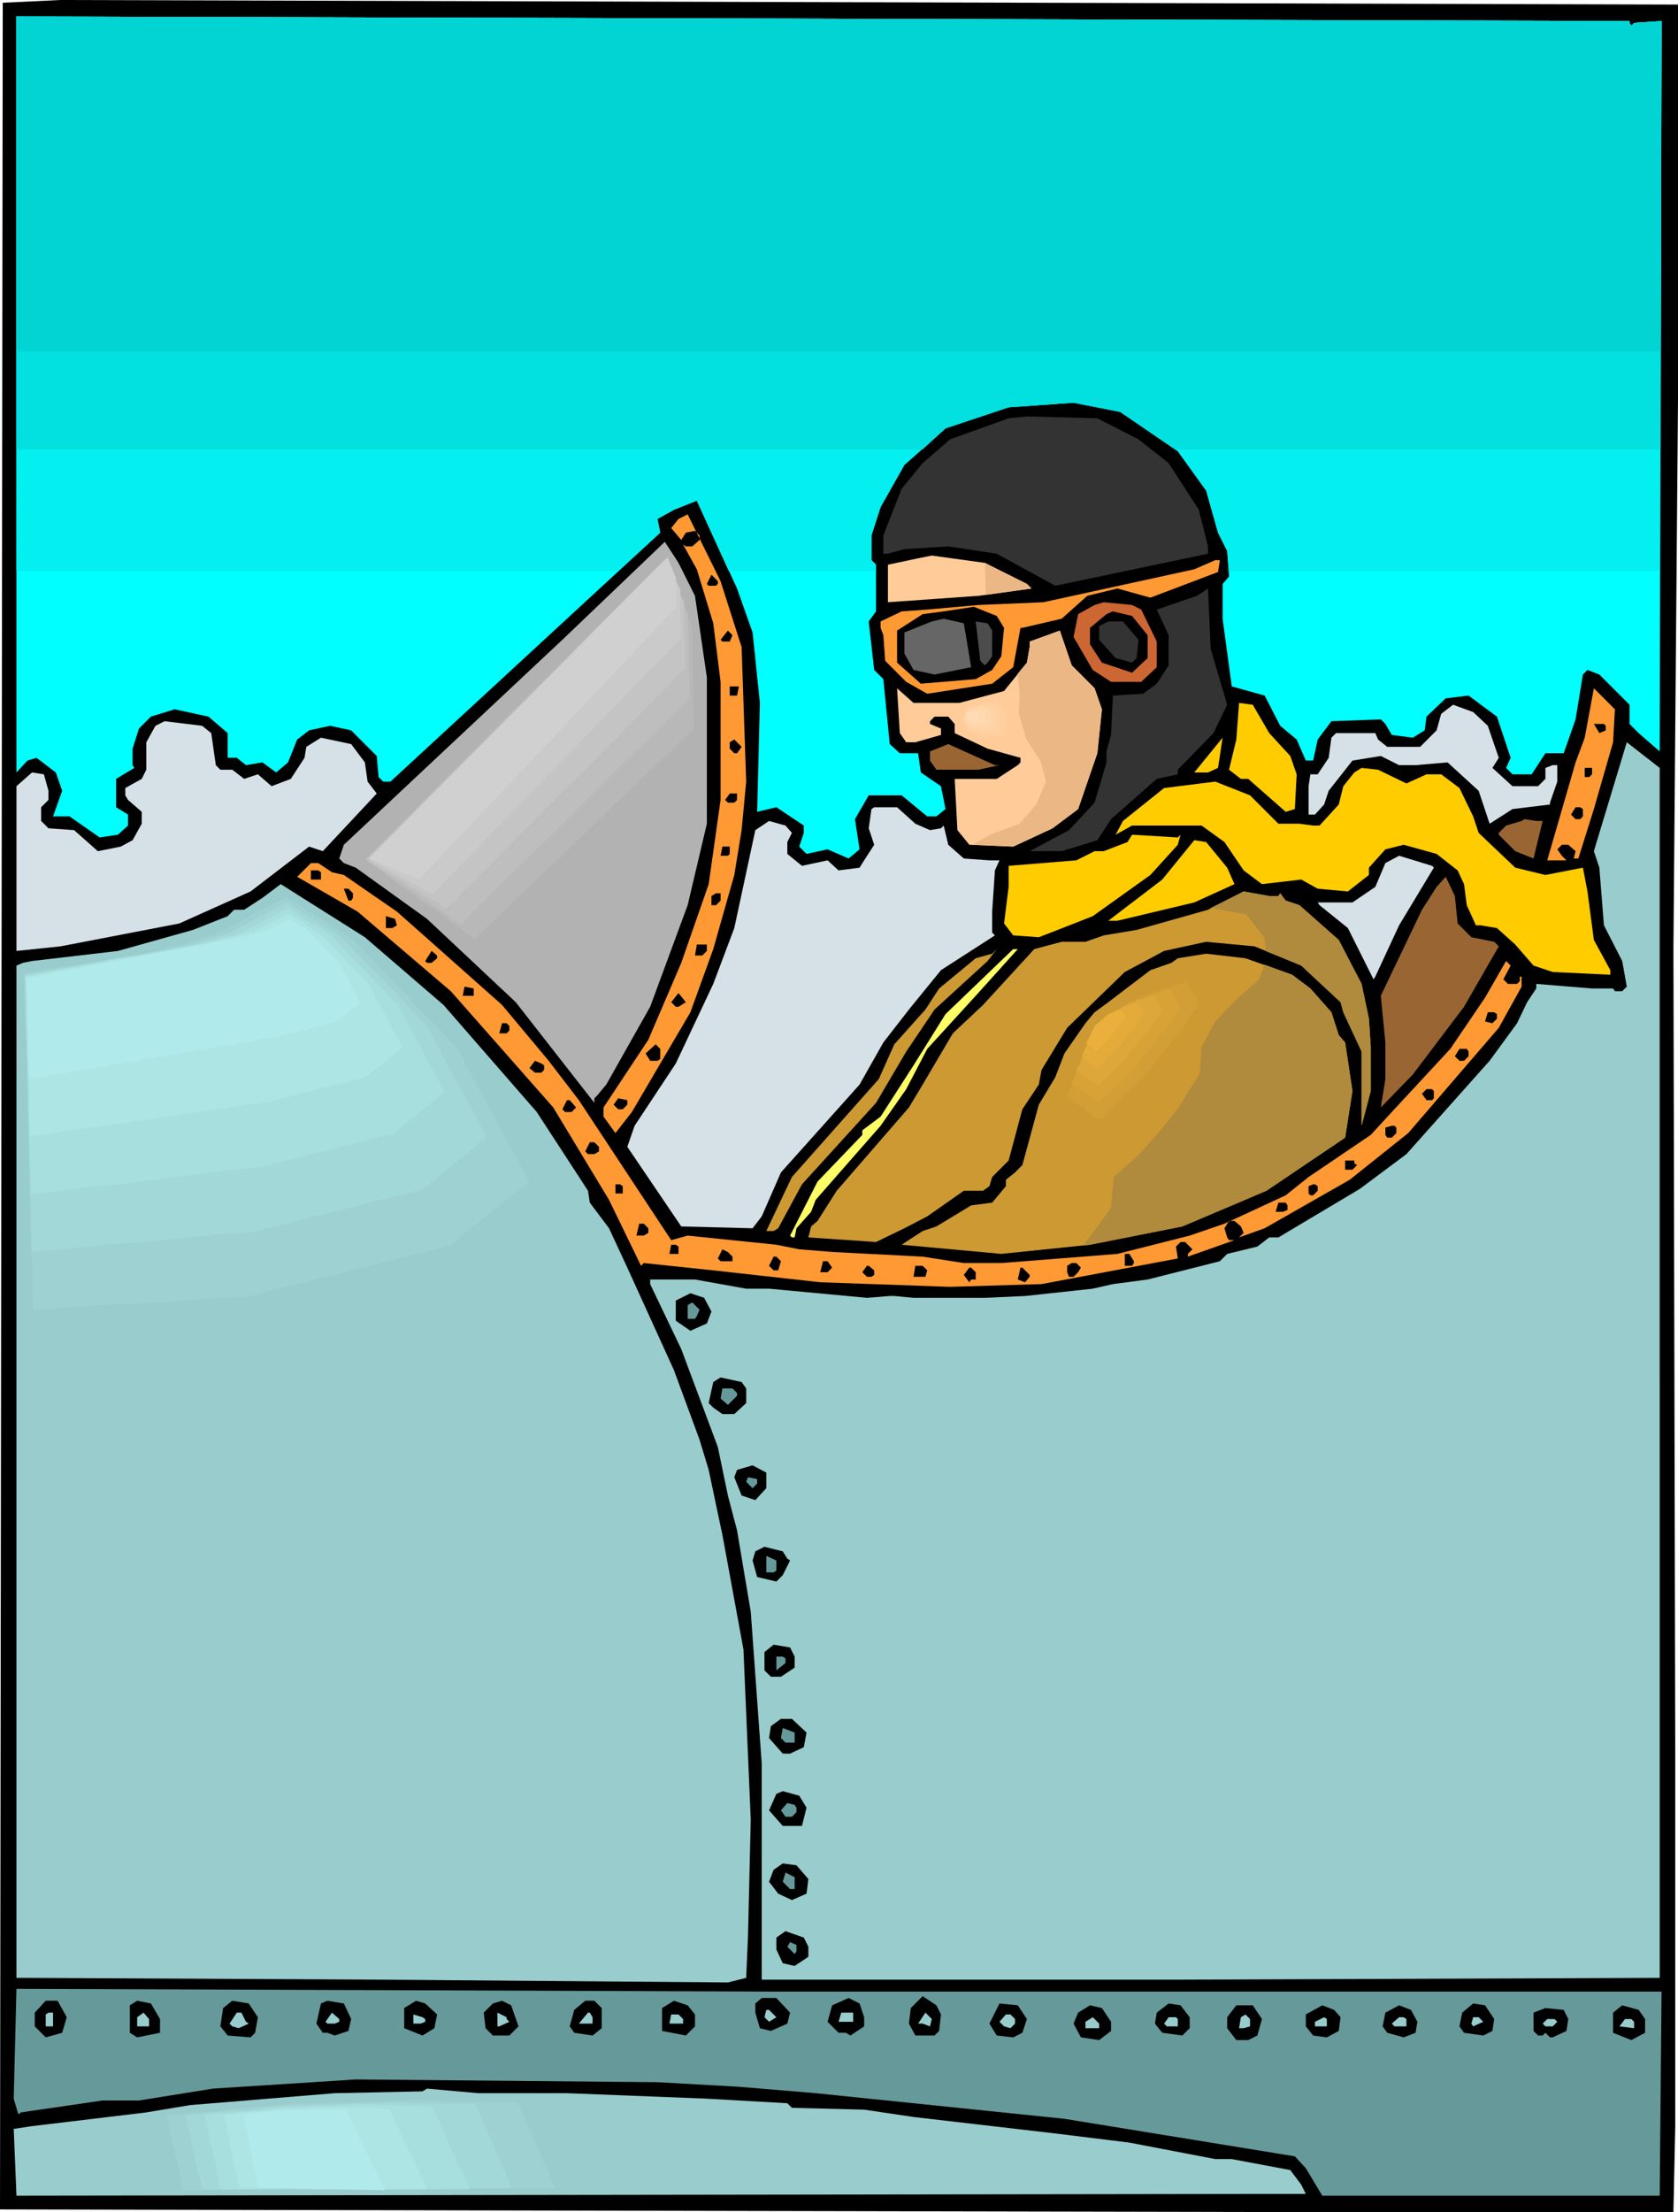 <svg xmlns="http://www.w3.org/2000/svg" fill-rule="evenodd" height="772.8" preserveAspectRatio="none" stroke-linecap="round" viewBox="0 0 1835 2417" width="6.111in"><style>.brush1{fill:#000}.pen1{stroke:none}.brush3{fill:#333}.brush4{fill:#f93}.brush5{fill:#b2b2b2}.brush6{fill:#fc9}.brush10{fill:#fc0}.brush11{fill:#d5e1e6}.brush12{fill:#9cc}.brush13{fill:#963}.brush14{fill:#c93}.brush16{fill:#699}.brush23{fill:#9ed2d2}.brush24{fill:#a3d8d8}.brush25{fill:#a7dede}.brush26{fill:#ade4e4}.brush27{fill:#b0eaea}.brush33{fill:#b08a3d}</style><path class="pen1 brush1" d="M1835 432v5l-5 600 2 879v407l-2 94h-384L0 2414 3 3l63-3 1769 5v427z"/><path class="pen1" style="fill:#0ff" d="m1782 25 2 3 3-3 30-2-2 798-23-20-10-10v-21l-33-33-13-5-5 5-8 49-13 37h-20l-15 23h-21l-7-7 5-11-15-45-31-23-25 3-21 20-2 15-13 8-23-3-7-12-5-5-54 2-15 20-5 23h-8l-10-23-18-15-17-33-36-10-10-74v-38l7-8-2-28-10-20-13-46-31-43-63-43-51-10-71 5-69 23-45 40-26 46-10 31v27l5 5v51l-8 11 6 53 10 10 7 71 11 10h20l3 21 22 15 5 25-10 8h-10l-28-23h-36l-15 26 5 33-12 10-23-10-23 5-8-8 5-15v-8l-30-20-21 5 3-119-8-77-17-48-44-96-25 10-18 10 3 15-295 272h-8l-5-5-2-23-28-28-23-5-23 5-13 10-10 25-13 11-15-11-18 3-10-8h-10v-27l-21-18-37-8-26 8-13 13-7 22v18l2 3-20 12v31l13 8v12l-11 10-20 3-33-23H58l10-28-7-20-21-16-10 3-12 13V18l1764 5v2z"/><path class="pen1 brush3" d="m1245 480 33 26 33 51 10 40v8l-167 35-64-35-53-8-48 3-18 5h-5v-20l20-51 23-28 30-26 64-23 20-2 77 2 45 23z"/><path class="pen1 brush4" d="m811 707 5 147-5 53-8 49-23 81-25 69-64 109-18 23-13-18v-10l49-74 36-84 30-86 13-92V745l-8-64-18-59-15-27 3 2h7l8-7v-5l-5-5-10 2-5 8-11-13 8-10 10-5 36 73 23 72z"/><path class="pen1 brush5" d="m760 651 13 89v160l-21 89-41 111-48 85-10 12-3 3v5l-86-110-97-91-78-56-13-5-5-5 5-15 239-224 112-107 15 23 18 36z"/><path class="pen1 brush6" d="m1123 638 5 5-58 8-99 7v-41l33-7 15-3 58 8 46 23z"/><path class="pen1 brush4" d="m1332 625-74 28-36-10-33 8-28 25-43 10h-2l-8 43-23 18-71 11-23-13-23-23-2-28-3-8v-7l23-11 28-2 56-5 71-3 165-36 23-10h5l-2 13z"/><path class="pen1 brush1" d="m785 638-2 2h-8l-2-2 5-10 7 7v3z"/><path class="pen1 brush3" d="m1342 770-15 31-39 40v5l-23 5-50 44-15 23-39 12h-35l43-23 28-30 13-44v-12l5-18 2-43 33-2 15-11 13-20v-33l-13-28 44-15 12-8 3 66 18 61z"/><path class="pen1" style="fill:#c63" d="m1248 666 17 35v28l-17 16h-33l-20-13-21-36 5-25 18-10 10-3 31 3 10 5z"/><path class="pen1 brush1" d="m1098 686-3 31-10 15-18 10-60 5-26-23v-35l28-18 23-3 33-5 25 10 8 13zm157 8v25l-17 16-33-11-13-20v-18l18-15 7-3 21 5 17 21z"/><path class="pen1" style="fill:#666" d="m1062 729-40 8-23-5-10-18v-23l30-12 13-3 22 5 8 48z"/><path class="pen1" style="fill:#4c4c4c" d="M1085 689v28l-5 7-3 3-5-5-5-43 13 2 5 8z"/><path class="pen1 brush3" d="m1245 699-2 20-5 5-18-5-18-20v-15l10-5h16l17 20z"/><path class="pen1 brush1" d="M798 701h-8l-2-2 8-10 5 5-3 7z"/><path class="pen1 brush6" d="m1197 752 8 23-5 48-21 61-28 21-43 20-48-2-13-16-3-56h46l23-15 3-3v-5l-36-10-36-17v-10l-7-8h-15l-5 5v3l12 5v7l-28 8h-10l-7-10-3-49 18 16h50l49-13 25-31 3-17v-6l33-12 13 38 25 25z"/><path class="pen1 brush1" d="M806 760h-8v-10h10l-2 10z"/><path class="pen1 brush4" d="m1764 811-21 73-17 54h-5l2-8-8-7h-7l-5 5 5 7 5 5h-21l31-107 10-27 10-54 23 23-2 36z"/><path class="pen1 brush10" d="m1388 801 23 25 7 20-2 38-10 3-41-36h-8l-13-10 8-33 3-40 15 2 18 31z"/><path class="pen1 brush11" d="m1627 793 12 35-5 8-2 3 22 20h28l8-8v-12l8-3h5v18l-8 23v2l-41 5-25 16-12-36-34-31-35 3h-18l-20-10-31 5-26 33-5 15-10 11h-7v-31l2-13h8l12-18 3-22 5-5h43l3 7 10 8h36l18-18 5-18 13-10 22 8 16 15zm-1396 8 5 35 5 5h13l13 10 15-5 15 13 21-8 15-23 2-12 16-10 33 7 15 20 3 21 10 13-59 63-15-5-64 49-78 35-130 25-48 5V859l17-15 13 2 5 18v10l-8 8v15l8 8 28 2 26 23 25-5 13-7 10-18v-13l-15-13-3-5v-8l18-10 5-10v-30l10-18 10-5 41 5 10 8z"/><path class="pen1 brush1" d="M1756 793v5l-7 3-6-10h11l2 2z"/><path class="pen1 brush10" d="M1321 844h-15l31-38-5 33-11 5z"/><path class="pen1 brush1" d="M806 823h-3l-5-5v-7l5-3 8 8-5 7z"/><path class="pen1 brush12" d="M1815 1507v654l-532 2H833v-236l-12-166-15-89-10-38-11-53-40-107-34-71v-5h49l56 10h25l107 10 25-2h5l21 2h78l44-2 74-8 22-5 38-5 79-20 8-8 33-8 13-10h10l89-53 51-38 91-102 30-41 11-23 10-15v-5l61 5h23l2 3h8l5-5-5-28-20-39-5-63-6-18 36-119 36 28v668z"/><path class="pen1 brush13" d="m1093 836-23 5h-46l-7-10v-10l20-8 51 23h5z"/><path class="pen1 brush10" d="m1538 856 22-10h16l20 15 15 31 6 18 40 38 33 8 41-8 5 26 7 53 18 33v5l-63-3-21-7-20-23-20-18-18-3h-5l-10-22-3-23-7-15-23-18-36-10-20 5-18 20v8l-23 18-33-3-18-10-43 5-20-15-21-31-25-18h-76l-18 10 8-15 45-36 56-7 38 15 31 31h23l15 2h7l21-23 5-20 12-15 8-5 18 2 31 15z"/><path class="pen1 brush1" d="m1741 846-3 3h-5v-10h8v7zm-935 28-3 3h-7l-3-3 5-7h8v7z"/><path class="pen1 brush11" d="m1001 900 16 7 12-2 3-3 5 21 17 15 28 2h11l-5 11-3 45v23l3 3-59 38-35 43-28 36-26 46-86 96-21 48-10 13-78-2-59-87 8-23 45-68 41-87 23-61 23-107 15-10 18 5 7 8-5 10v13l16 13 28-6 12 11 23-3 5-8 11-17-6-18 3-21 3-2h25l20 18z"/><path class="pen1 brush1" d="M1731 884v8l-3 3h-5l-5-5 5-8h5l3 2z"/><path class="pen1 brush13" d="m1687 897-10 41-20-8-18-18v-2l8-8 17-5 3-2 13 2h7z"/><path class="pen1 brush10" d="m1291 912-3 11-30 33-63 45-46 18-13 5-28-2-10-13 5-40v-23l74-6 20-10h10l26-10 5-8 50 3 3-3zm51 36 8 18-44 20-63 15-21 5h-10l59-45 35-43 13 2 23 28z"/><path class="pen1 brush1" d="m798 933-2 2h-8l2-10h8v8z"/><path class="pen1 brush11" d="m1568 948-38 63-26 56-2 3-28-56-31-25-2-3h38l25-17 11-26 15-8 36 11 2 2z"/><path class="pen1 brush4" d="m363 953 13 3 58 40 26 23 89 79 51 61 33 43 101 153 18-5 97 10 25 5 38 3 97 5 45 7h41l64-5 63-5 79-20 38-13 67-31 25-20 68-46 23-25 64-69 38-56 23-40 5 5-8 15 5 5h10l3-3v-5h2v11l-25 45-99 115-64 51-93 53-28 10 5-5-3-7-7-6h-6l-5 8 3 10 2 3h6l-51 18v-3l5-5-8-8h-5l-5 5 2 13-149 28-100 3-142-5-117-13-76-8-3 3-35-72-61-101-112-127-102-87-66-38 15-15h8l15 10z"/><path class="pen1 brush1" d="M351 953v8h-11v-10h8l3 2z"/><path class="pen1 brush13" d="m1594 1009 15 15 25 5 5 5-38 66-56 74-35 36 5-31v-40l-5-51 45-94 16-25 10-11 10 21 3 30z"/><path class="pen1 brush12" d="m485 1098 102 117 56 86 2 13 21 28 20 43 51 112 28 76 10 33 8 38 7 33 23 125 8 186-3 127-2 46-20 5-374-3-394-2H18V1055l7-3 10-2 94-11 82-23 38-15 7-7h11l20-13 20-15 92 58 86 74z"/><path class="pen1 brush1" d="M386 976v5l-2 3h-3l-5-13h5l5 5z"/><path class="pen1 brush14" d="m1398 979 2-3 6 8 15 5 43 38 25 48 8 38 2 31v48l-10 38v-81l-20-43-3-11-43-40-51-21-53-5-46 10-43 23-63 61-28 46-3 16-18 27-15 56-18 18-3 10-7 5h-21l-40 28-25 13-31 15-74-5 3-12 7-6 21-33 79-91 15-25 33-56 33-31 56-61 30-8h26l20-7 36-6 78-22 39-20 28 5h10z"/><path class="pen1 brush1" d="m788 984-5 5h-5v-10l5-3h5v8zm-354 27-5 3h-7v-13l10 3 2 7zm339 28-5 5h-8l2-12h11v7z"/><path class="pen1 brush14" d="m1022 1103-31 46-33 56-81 89-26 48-5 3h-8l28-59 95-107 17-38 34-38 15-23 40-33 18-5 5-5-10 13-58 53z"/><path class="pen1" style="fill:#ff6" d="m1067 1088-53 58-23 44-28 40-71 81-5 13-16 18-2 10h-3l-2-2 30-59 49-51v-5l20-15 36-56 35-56 74-71h5l-46 51z"/><path class="pen1 brush1" d="m478 1047-6 5h-5l-2-2 7-11 6 5v3z"/><path class="pen1 brush14" d="m1413 1065 20 15 23 26 8 25 7 8 8 53-8 51-86 58-92 39-101 20-97 10-109-10 23-15 15-5 38-23 23-3 15-18v-7l10-8 8-8 18-66 18-30 10-26 23-33 10-12 15-11 46-35 23-8 7-5 31-5 43 5 51 18z"/><path class="pen1 brush1" d="M518 1088h-12l2-10 10 2v8zm224 12h-3l-5-5 8-10 8 10-8 5zm895 8v5l-5 5-8-2 3-10h7l3 2zm-1080 13v5l-3 3h-8l3-11h5l3 3zm165 36-3 2h-8l-5-8 11-10 5 5v11zm884-8v5l-5 5h-5l-5-5 5-8h8l2 3zm-1011 15v5l-3 3h-7l-6-5 6-8 7 3 3 2zm973 28v8l-2 2h-6l-5-7 5-5h6l2 2zm-882 15-5 5h-5l-5-5 5-7 10 2v5zm-56 3-2 2-3 3h-7l-3-3 5-10h3l7 8zm897 22v6l-5 5h-5l-2-3v-8l7-2h3l2 2zm-872 21v5l-5 3h-7l-3-3 5-10h5l5 5zm826 18 3 2-5 5h-8v-10h10v3zm-800 25v8h-8v-10h5l3 2zm760 0v5l-5 5h-3l-2-2v-8l5-2h2l3 2zm-33 21v5l-5 2h-8l3-10h8l2 3zm-699 25v5l-5 3h-8l3-13h5l5 5zm33 20v8h-10l2-10h5l3 2zm59 11v5h-13l-3-3 5-10 6 3 5 5zm439 5v2l-2 3h-8v-13h5l5 8zm-386 0-3 10h-5l-5-5 5-10h3l5 5zm56 7-3 3-2 2h-8l3-12h5l5 7zm272 0-3 5-5 5h-5l-2-5v-7l5-3h5l5 5zm-226 3v5l-3 2h-5l-5-5 5-7h2l6 5zm58 0-2 7h-13l2-12h8l5 5zm53 2v8h-5l-2 3-6-8 6-8h2l5 5zm59 3v2l-5 6-8-3 3-13h2l8 8zm-348 40-5 13-18 8-16-11v-22l16-8 15 5 8 15z"/><path class="pen1 brush16" d="m762 1438-2 3h-8v-15l5-3 8 8-3 7z"/><path class="pen1 brush1" d="M816 1517v16l-13 12h-13l-10-7-5-5 5-23 8-5 23 5 5 7z"/><path class="pen1 brush16" d="M806 1522v3l-10 10-8-7 2-11h11l5 5z"/><path class="pen1 brush1" d="m838 1626-12 13-15-5-8-20 3-8 17-5 15 8v17z"/><path class="pen1 brush16" d="m828 1621-5 5-7-7 2-5 10 2v5z"/><path class="pen1 brush1" d="m861 1703 3 2-8 16-7 7-21-5-5-18 3-10 10-5 20 5 5 8z"/><path class="pen1 brush16" d="m849 1716-3 2h-8v-18l11 5v11z"/><path class="pen1 brush1" d="M869 1810v12l-15 10h-11l-7-7v-20l10-8 18 3 5 10z"/><path class="pen1 brush16" d="M859 1812v5l-10 8v-15h7l3 2z"/><path class="pen1 brush1" d="m882 1893-3 16-15 7h-8l-15-17 2-13 11-8h12l16 15z"/><path class="pen1 brush16" d="M869 1904h-10l-5-5 2-11 13 5v11z"/><path class="pen1 brush1" d="m882 1975-5 20h-21l-15-17 8-18 7-3 18 5 8 13z"/><path class="pen1 brush16" d="M871 1975v5l-5 5h-7l-5-7 7-8 8 2 2 3z"/><path class="pen1 brush1" d="m884 2053-2 16-16 7-15-7-10-13 5-13 10-7 15 2 13 15z"/><path class="pen1 brush16" d="M869 2064h-5l-8-8 3-10 10 5v13z"/><path class="pen1 brush1" d="M884 2127v11l-15 10-13-3-7-15v-13l10-7 20 7 5 10z"/><path class="pen1 brush16" d="m871 2132-2 3-8-8 3-5 7 3v7zm275 44h671l-2 223h-369l-18-30-12-13-252-41-97-10-175-18-84-7-89-5-330-3-156 10-81 13h-40l-89 13-3 2-5-17 3-120 828 3h300z"/><path class="pen1 brush1" d="m1029 2201-2 18-5 5h-21l-7-13 2-17 13-13 15 10 5 10zm-165-2-3 12-18 8-12-3-5-17v-10l7-6h16l15 16zm81 5v10l-15 10-5-3h-8l-12-12 5-18 18-8 12 6 5 15zm-872 0-5 17-18 5-12-12v-15l12-13h13l10 18zm102 2v15l-25 5-8-5v-30l8-5 15 3 10 17zm107-2-3 17-5 5-25-2-8-10 3-20 10-8 18 3 10 15zm102 2-3 13-15 5-8-3h-5l-7-10 5-22 7-3 18 3 8 17zm94-5-3 15-13 8-20-8v-22l13-8 10 3 13 12zm89 13-10 10h-18l-8-8-2-17 10-10 10-3 10 5 8 23zm91-20v22l-10 8-20-3-5-7 5-18 12-10h10l8 8zm102 7v13l-10 10-26-5v-25l13-8 15 5 8 10zm363 5-5 15-10 5-18-2-8-13 11-22 20 2 10 15zm178-2v12l-8 8-22-3-8-10 2-12 13-10 13 2 10 13zm333 2-2 13-10 5-21-3-5-7 3-15 12-10 13 2 10 15zm-419 3v10l-13 10-20-3-8-15 5-12 13-8 13 3 10 15zm165-3-5 18-10 5h-13l-10-13v-12l10-13h18l10 15zm86-2-2 15-13 7-15-2-8-10v-13l18-10 13 5 7 8zm84 5-2 12-13 5-18-5-5-7 3-15 15-8 13 5 7 13zm249-3v15l-15 8-20-8v-22l10-8 18 5 7 10zm-84 0-2 13-15 7h-3l-5-5-3 3h-5l-5-5v-20l13-5 20 2 5 10z"/><path class="pen1 brush12" d="m849 2204-8 5-5-5 2-8h3l8 8zm-791 10h-8v-13l3-2h5v15zm105 0h-13v-10l7-5 6 7v8zm106-5 3 2-11 5-7-2-3-3 8-12h5l5 10zm102 0-5 2h-8l-2-2 7-10 8 7v3zm183-3 3 3-11 5h-2v-15l10 5v2zm94-2v7h-15l10-12h2l3 5zm285 5h-16l3-10h13v10zm84 5-8-3h-5l8-12 7 7-2 8zm-552-8v3l-5 2h-8v-10l10 3 3 2zm282 0v5h-15l2-10h8l5 5zm363 0v5l-5 5-7-2-5-5 7-8h5l5 5zm257 8-7 2h-5l2-12 5-3 5 5v8zm-165 2h-15v-7l8-5 7 7v5zm86-10v8h-12l-3-3 5-7h8l2 2zm163 8h-13v-5l10-5 3 2v8zm87-8v8h-13l-3-3 8-7h5l3 2zm84 3-11 5-2-3 2-7h6l5 5zm81 0-5 5h-8l-3-3 5-5h8l3 3zm84 0v7l-16-2 6-8h7l3 3zm-1167 78 153 6 88 5 5 5 79 2 54 8 155 18 81 10 94 18h18l64 12 12 16 5 10-1410 2-3-73 20-3 125-15 48-8 158-13 96-2 5-3 56 5h97z"/><path class="pen1" d="m1063 923 22-12 30-11 18-21 11-25-6-22-16-25-8-28 1-19-2-24 10-12 3-17v-6l33-12 13 38 25 25 8 23-5 48-21 61-28 21-43 20-45-2zm15-273-1-35 46 23 5 5-50 7z" style="fill:#ebb885"/><path class="pen1 brush6" d="m1108 806-23 4-25-6-9-16 6-17 39-9 11 17 1 27z"/><path class="pen1" style="fill:#ffcf9f" d="M1101 803h-5l-3 1h-2l-3 1h-5l-2 1-3-1-2-1h-3l-3-1-2-1h-3l-2-1-3-1-1-1-1-2-1-2-1-1-1-2-1-2-1-1-1-2v-2l1-2 1-1v-2l1-2 1-2v-2l1-2h4l4-1 4-1 5-1 4-1 4-1 4-1 4-1 1 2 2 2 1 2 1 1 1 2 1 2 1 2 2 2v17l1 3v3z"/><path class="pen1" style="fill:#ffd2a4" d="M1093 799h-2l-2 1h-4l-2 1h-4l-2 1-2-1h-2l-3-1-2-1h-2l-2-1h-2l-2-1-1-1-1-1-1-2-1-1-1-2v-1l-1-1-1-2v-1l1-2 1-1v-2l1-1v-2l1-1v-2l4-1h3l3-1 4-1 3-1h4l3-1 4-1 1 2 1 1v2l1 1 1 2 1 1 1 2 1 1v3l1 2v14z"/><path class="pen1" style="fill:#ffd5aa" d="M1086 796h-5l-2 1h-5l-1 1-2-1h-1l-2-1h-2l-2-1h-3l-2-1v-1l-1-1-1-1v-1l-1-1-1-1v-1l-1-2v-1l1-1v-1l1-1v-1l1-2v-2l3-1h3l2-1h3l3-1 3-1h2l3-1 1 1v2l1 1 1 1 1 1v1l1 2 1 1v11l1 2v2z"/><path class="pen1" style="fill:#ffd8af" d="M1078 792h-2l-1 1h-10l-1-1h-2l-2-1h-1v-1l-1-1-1-1v-1l-1-1v-1h-1v-1l1-1v-2l1-1v-1l1-1 2-1h3l2-1h2l2-1h2l2-1 1 1v1l1 1v1l1 1 1 1 1 1v11z"/><path class="pen1" style="fill:#ffdab4" d="M1071 789h-6l-6-1-3-4 2-4 10-3 2 5 1 7z"/><path class="pen1 brush12" d="m37 1493-11-431 116-17 79-23 91-48 88 57 131 136 94 173-103 82-261 66-224 5z"/><path class="pen1 brush23" d="m36 1431-1-46-2-46-1-46-1-46-1-46-1-46-2-46-1-46 18-3 18-3 18-2 17-3 18-3 18-3 18-3 17-3 9-2 8-3 9-2 8-2 9-3 8-2 8-3 9-2 10-5 9-5 10-5 9-6 10-5 10-5 9-5 10-5 9 6 10 6 9 6 10 6 9 6 9 6 10 6 9 6 14 15 14 14 14 15 13 14 14 15 14 14 14 15 14 14 10 18 10 19 10 18 10 19 10 18 10 18 10 19 10 18-11 9-11 9-11 8-11 9-11 9-11 9-10 8-11 9-28 7-28 7-28 7-27 7-28 7-28 7-28 7-27 7-30 1-29 2-29 2-29 2-29 1-30 2-29 2-29 2z"/><path class="pen1 brush24" d="m35 1368-1-38-1-38-1-38-1-38-1-38-1-38-1-38-1-37 21-4 21-4 21-3 21-4 21-4 21-3 21-4 21-3 7-2 7-2 7-2 6-2 7-2 7-2 7-2 7-2 8-4 8-5 8-4 8-4 8-4 8-5 8-4 8-4 8 5 7 5 8 5 8 5 7 5 8 5 8 5 7 5 12 12 11 12 12 11 11 12 12 12 11 12 11 12 12 12 8 15 8 15 8 16 9 15 8 15 8 15 8 15 8 15-8 7-9 8-9 7-9 7-9 7-9 8-9 7-9 7-23 6-23 5-23 6-22 6-23 5-23 6-23 6-23 6-30 2-31 3-30 3-31 3-30 2-30 3-31 3-30 3z"/><path class="pen1 brush25" d="m34 1305-1-30-1-30-1-30v-30l-1-29-1-30-1-30v-30l24-4 24-5 24-4 24-5 24-4 25-4 24-5 24-4 5-2 6-1 5-2 6-1 5-2 6-1 5-2 6-1 6-4 6-3 6-3 7-4 6-3 6-3 6-4 7-3 6 4 6 4 6 4 6 4 6 3 6 4 6 4 6 4 9 10 9 9 9 9 9 10 9 9 9 9 9 10 9 9 6 12 7 12 6 12 7 12 6 12 7 12 6 11 6 12-7 6-7 6-7 5-7 6-7 6-7 5-7 6-7 6-18 4-18 5-18 4-18 5-18 4-18 5-17 4-18 5-32 3-32 4-31 4-32 4-31 4-32 3-32 4-31 4z"/><path class="pen1 brush26" d="m33 1242-1-22v-22l-1-21-1-22v-22l-1-22v-22l-1-22 28-5 27-5 27-5 28-5 27-5 28-5 27-5 27-6 4-1 4-1 4-1 4-1 4-1 4-1 4-2 4-1 5-2 4-3 5-2 4-2 5-3 4-2 5-3 4-2 5 3 4 3 5 3 4 2 4 3 5 3 4 3 5 3 6 7 7 6 6 7 7 7 6 7 7 7 6 6 7 7 5 9 4 9 5 8 5 9 4 9 5 8 5 9 4 8-5 5-5 4-5 4-5 4-5 4-5 4-5 4-6 4-13 4-13 3-13 3-13 3-13 4-13 3-13 3-13 4-33 4-33 5-32 5-33 5-33 5-33 4-33 5-32 5z"/><path class="pen1 brush27" d="m32 1179-3-110 245-47 20-6 22-12 22 14 33 34 23 44-25 20-66 17-271 46z"/><path class="pen1 brush5" d="M534 1042 397 940l327-327 37 86 3 130-230 213z"/><path class="pen1" style="fill:#b8b8b8" d="m519 1026-15-11-15-11-15-11-15-10-15-11-15-11-15-11-15-11 41-40 40-41 41-41 41-41 41-41 41-41 40-41 41-40 4 9 4 9 4 9 4 9 4 9 4 9 4 9 4 9v42l1 13v28l1 14v14l-30 29-30 28-30 29-30 29-30 29-30 28-30 29-30 29z"/><path class="pen1" style="fill:#bebebe" d="m504 1010-13-9-13-9-13-9-13-9-13-8-13-9-13-9-13-9 41-41 41-41 41-41 40-41 41-40 41-41 41-41 40-41 4 7 3 8 3 7 3 8 4 7 3 7 3 8 3 7v12l1 11v35l1 11v23l-31 31-31 30-32 31-31 31-31 31-32 31-31 31-31 31z"/><path class="pen1" style="fill:#c4c4c4" d="m488 993-10-7-11-6-11-7-11-7-11-7-11-7-11-6-10-7 40-41 41-41 41-41 41-41 40-41 41-41 41-41 41-41 2 6 3 6 2 6 3 5 2 6 3 6 2 6 3 6v27l1 9v36l-32 33-33 33-32 33-33 32-33 33-32 33-33 33-33 33z"/><path class="pen1" style="fill:#cacaca" d="m473 977-9-5-8-5-9-4-9-5-9-5-9-5-8-5-9-5 41-41 40-41 41-41 41-41 41-41 40-41 41-41 41-41 2 4 1 5 2 4 2 4 2 5 2 4 2 4 2 4v39l1 7v7l-34 35-34 35-34 35-34 35-34 35-34 35-34 35-34 35z"/><path class="pen1" style="fill:#d0d0d0" d="m458 961-54-23 326-329 9 22 1 32-282 298z"/><path class="pen1 brush33" d="m1184 1361 8-10 23-31 3-34 28-25 23-26 20-25 23-37 2-29 15-28 22-23 26-23 6-16 30 11 20 15 23 26 8 25 7 8 8 53-8 51-86 58-92 39-101 20-8 1z"/><path class="pen1 brush33" d="m1384 1039-1-14-20-26-39-7 36-18 28 5h10l2-3 6 8 15 5 43 38 25 48 8 38 2 31v48l-10 38v-81l-20-43-3-11-43-40-39-16z"/><path class="pen1 brush14" d="m1204 1244-43-32 34-76 60-51 59-20 18 28-26 37-45 57-57 57z"/><path class="pen1" style="fill:#d29e36" d="m1203 1224-5-3-4-3-5-3-4-4-5-3-4-3-5-4-4-3 3-8 4-8 3-8 4-9 4-8 3-8 4-8 4-8 6-6 6-5 7-5 6-6 6-5 7-6 6-5 6-6 7-2 6-2 6-2 7-2 6-2 6-2 7-2 6-3 2 3 1 3 2 4 2 3 2 3 2 3 2 3 1 3-2 4-3 3-3 4-3 4-2 4-3 4-3 4-2 4-5 6-5 6-5 6-5 6-5 6-4 6-5 6-5 6-6 6-6 6-6 6-6 6-6 6-6 6-6 6-6 6z"/><path class="pen1" style="fill:#d8a237" d="m1202 1205-4-2-4-3-3-3-4-3-4-2-4-3-3-3-4-2 3-7 3-7 3-7 3-6 3-7 3-7 3-6 3-7 5-5 5-4 5-5 6-4 5-4 5-5 5-4 6-5 5-2 5-1 5-2 5-2 6-2 5-1 5-2 5-2 2 3 1 2 2 3 1 2 2 3 1 2 2 3 1 2-2 3-2 4-3 3-2 3-2 3-2 3-2 4-3 3-4 5-4 5-4 5-4 5-4 5-4 5-4 5-3 5-5 5-5 5-5 5-5 5-5 4-5 5-5 5-5 5z"/><path class="pen1" style="fill:#dea739" d="m1201 1186-3-2-3-2-3-2-3-2-3-2-3-3-3-2-3-2 3-5 2-5 2-6 3-5 2-5 2-5 3-6 2-5 4-4 4-3 4-4 4-3 5-4 4-3 4-4 4-3 4-2 4-1 4-1 4-2 4-1 4-1 5-2 4-1 1 2 1 2 1 2 1 2 2 2 1 2 1 2 1 2-2 2-1 3-2 2-2 3-2 2-2 3-1 2-2 3-3 4-3 4-3 4-4 3-3 4-3 4-3 4-3 4-4 4-4 4-4 4-4 4-4 4-3 3-4 4-4 4z"/><path class="pen1" style="fill:#e4ab3a" d="m1200 1167-2-1-2-2-3-1-2-2-2-2-2-1-2-2-2-1 1-4 2-4 2-4 2-4 1-3 2-4 2-4 1-4 3-2 3-3 3-3 3-2 3-3 3-2 3-3 3-2 3-1 3-1 3-1 3-1 3-1 3-1 3-1 3-1 1 1 1 2 1 1v1l1 2 1 1 1 2 1 1-1 2-2 2-1 2-1 1-2 2-1 2-1 2-1 2-3 3-2 2-2 3-2 3-3 3-2 3-2 3-3 2-2 3-3 3-3 3-3 3-3 3-3 3-2 2-3 3z"/><path class="pen1" style="fill:#eab03b" d="m1199 1148-11-8 9-19 15-13 14-5 5 7-7 10-11 14-14 14z"/><path class="pen1 brush12" d="m653 2390-473 4-19-82 159-15 160-5 133 3 40 95z"/><path class="pen1 brush23" d="M607 2391H505l-51 1H302l-51 1h-51l-2-10-2-10-2-11-3-10-2-10-2-10-2-10-3-11 17-1 17-2 17-1 17-2 16-2 17-1 17-2 17-1 17-1h17l17-1h17l17-1h17l17-1 17-1 14 1h14l15 1h28l14 1h28l5 12 6 12 5 11 5 12 5 12 5 11 5 12 5 12z"/><path class="pen1 brush24" d="M560 2391h-42l-43 1H221l-2-10-3-10-2-10-2-10-2-10-2-11-3-10-2-10 14-1 14-2 14-1 14-1 14-1 13-2 14-1 14-1 14-1h14l14-1h14l14-1h28l14-1h12l12 1h23l12 1h35l5 12 5 11 5 12 5 11 5 12 5 11 5 12 5 11z"/><path class="pen1 brush25" d="M514 2392H241l-2-10-2-11-2-10-2-10-3-10-2-10-2-10-2-10 11-1 11-1 11-1 11-1 11-1 10-1 11-2 11-1h22l11-1h22l11-1h50l9 1h27l10 1 5 11 5 11 5 11 5 12 5 11 5 11 6 12 5 11z"/><path class="pen1 brush26" d="M467 2392H339l-26-1h-51l-2-10-3-10-2-10-2-10-2-10-2-10-2-11-2-10h8l8-1 8-1 8-1h8l7-1 8-1 8-1h24l8-1h24l8-1 7 1h33l7 1h7l5 11 5 11 5 11 5 11 6 11 5 11 5 11 5 11z"/><path class="pen1 brush27" d="m421 2393-139-3-16-80 39-4 40-1 34 1 42 87z"/><path class="pen1" style="fill:#04efef" d="M1815 624h-471l-2-22-10-20-13-46-31-43-63-43-51-10-71 5-69 23-45 40-26 46-10 31v27l5 5v7H797l-35-77-25 10-18 10 3 15-46 42H18V18l1764 5v2l2 3 3-3 30-2-2 601z"/><path class="pen1" style="fill:#02e0e0" d="M1816 491h-531l-60-41-51-10-71 5-69 23-25 23H18V18l1764 5v2l2 3 3-3 30-2-1 468z"/><path class="pen1" style="fill:#02d3d3" d="M1816 384H18V18l1764 5v2l2 3 3-3 30-2-1 361z"/></svg>

